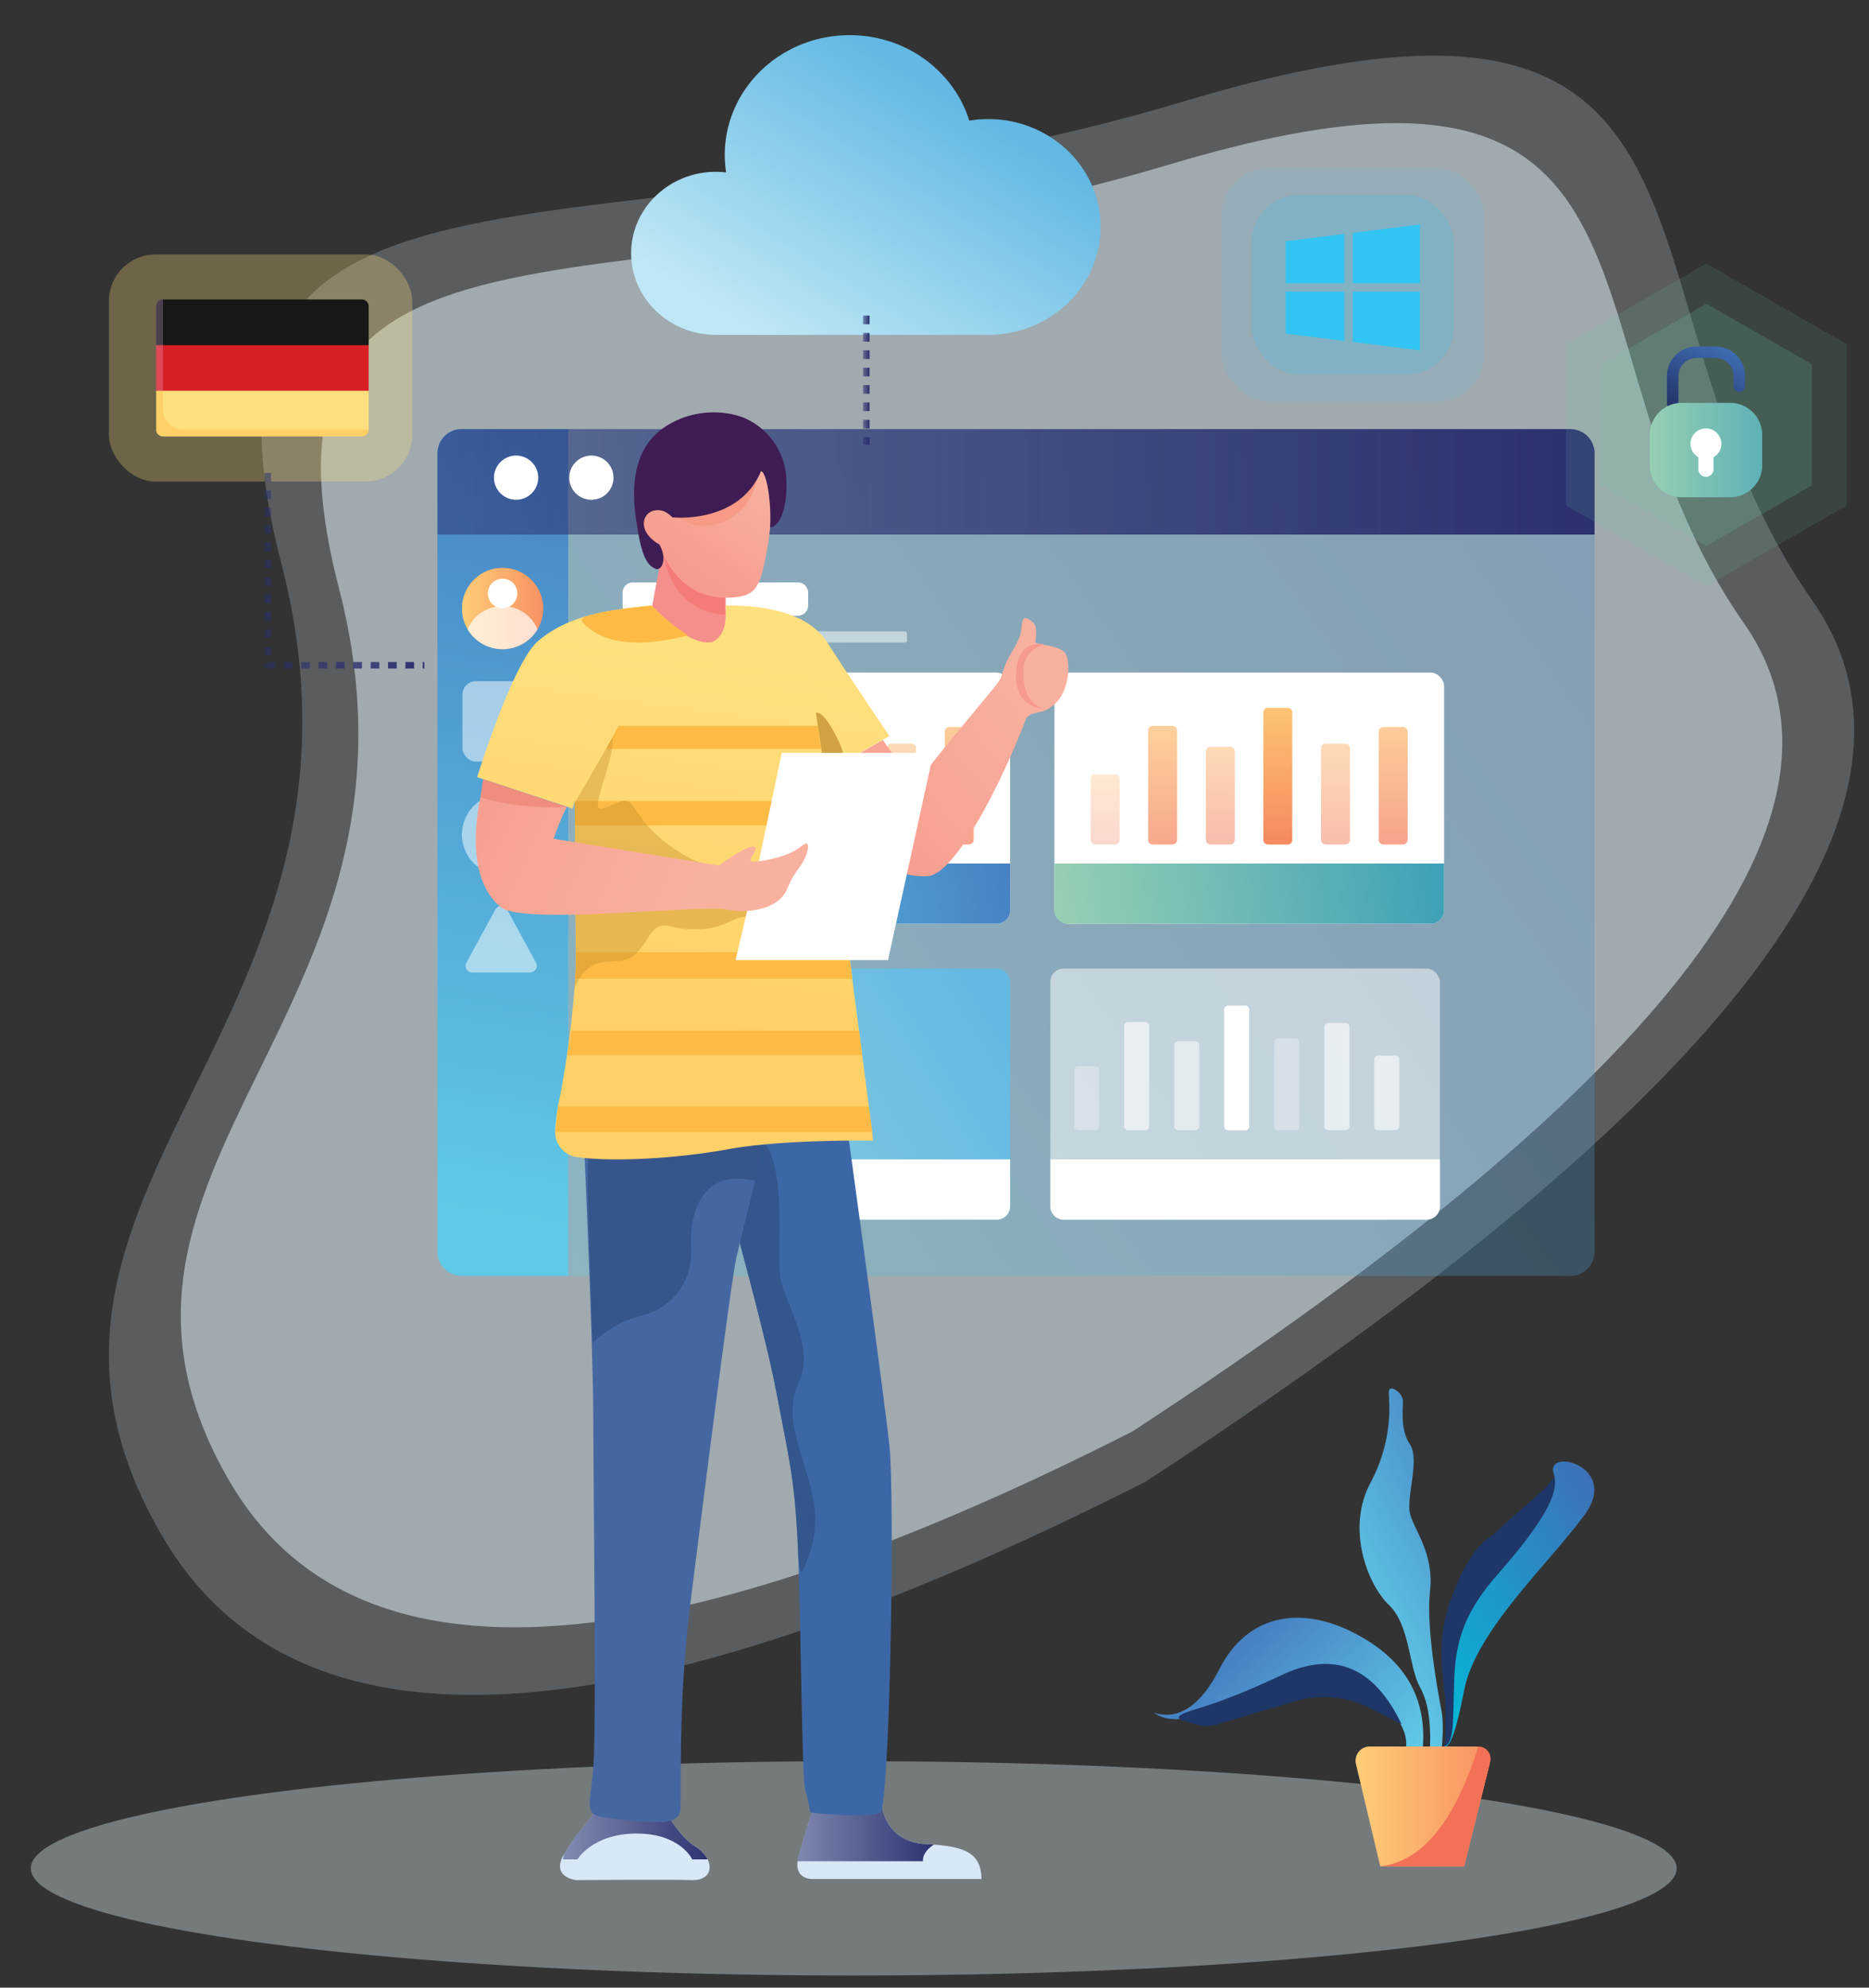 <?xml version="1.0" encoding="UTF-8"?>
<svg data-name="Layer 1" viewBox="0 0 861 915.59" xmlns="http://www.w3.org/2000/svg" xmlns:xlink="http://www.w3.org/1999/xlink">
<rect x="0" y="0" width="861" height="915.59" fill="#333333" stroke="none"/>
<defs>
<linearGradient id="c" x1="45.49" x2="48" y1="-870.38" y2="-871.66" gradientTransform="matrix(212.89 0 0 155.79 -9478 136087)" gradientUnits="userSpaceOnUse">
<stop stop-color="#5fcae7" offset="0"/>
<stop stop-color="#4783c4" offset="1"/>
</linearGradient>
<linearGradient id="a" x1="37.35" x2="37.35" y1="-864.93" y2="-861.05" gradientTransform="matrix(5.33 0 0 12.9 110.14 11503)" gradientUnits="userSpaceOnUse">
<stop stop-color="#ffcd77" offset="0"/>
<stop stop-color="#f37157" offset="1"/>
</linearGradient>
<linearGradient id="q" x1="40.33" x2="40.33" y1="-868.85" y2="-864.98" gradientTransform="matrix(5.33 0 0 21.82 120.71 19279)" xlink:href="#a"/>
<linearGradient id="k" x1="43.33" x2="43.33" y1="-867.63" y2="-863.75" gradientTransform="matrix(5.33 0 0 17.95 131.33 15900)" xlink:href="#a"/>
<linearGradient id="j" x1="46.31" x2="46.31" y1="-869.61" y2="-865.74" gradientTransform="matrix(5.33 0 0 25.13 141.89 22170)" xlink:href="#a"/>
<linearGradient id="i" x1="49.31" x2="49.31" y1="-867.85" y2="-863.98" gradientTransform="matrix(5.33 0 0 18.56 152.51 16434)" xlink:href="#a"/>
<linearGradient id="h" x1="52.3" x2="52.3" y1="-868.8" y2="-864.93" gradientTransform="matrix(5.33 0 0 21.62 163.13 19099)" xlink:href="#a"/>
<linearGradient id="g" x1="45.13" x2="47.63" y1="-859.13" y2="-859.18" gradientTransform="matrix(71.69 0 0 11.09 -2949.1 9939.6)" xlink:href="#c"/>
<linearGradient id="f" x1="74.86" x2="74.86" y1="-864.93" y2="-861.05" xlink:href="#a"/>
<linearGradient id="ah" x1="77.84" x2="77.84" y1="-868.85" y2="-864.98" gradientTransform="matrix(5.33 0 0 21.82 120.71 19279)" xlink:href="#a"/>
<linearGradient id="ag" x1="80.84" x2="80.84" y1="-867.63" y2="-863.75" gradientTransform="matrix(5.33 0 0 17.95 131.33 15900)" xlink:href="#a"/>
<linearGradient id="af" x1="83.82" x2="83.82" y1="-869.61" y2="-865.74" gradientTransform="matrix(5.33 0 0 25.13 141.89 22170)" xlink:href="#a"/>
<linearGradient id="ae" x1="86.82" x2="86.82" y1="-867.85" y2="-863.98" gradientTransform="matrix(5.33 0 0 18.56 152.51 16434)" xlink:href="#a"/>
<linearGradient id="ad" x1="89.81" x2="89.81" y1="-868.8" y2="-864.93" gradientTransform="matrix(5.33 0 0 21.62 163.13 19099)" xlink:href="#a"/>
<linearGradient id="e" x1="47.92" x2="50.42" y1="-859.13" y2="-859.18" gradientTransform="matrix(71.69 0 0 11.09 -2949.1 9939.6)" gradientUnits="userSpaceOnUse">
<stop stop-color="#97cfb3" offset="0"/>
<stop stop-color="#3ea1b7" offset="1"/>
</linearGradient>
<linearGradient id="ac" x1="45.13" x2="47.64" y1="-867.18" y2="-868.18" gradientTransform="matrix(71.69 0 0 46.2 -2949.1 40591)" gradientUnits="userSpaceOnUse">
<stop stop-color="#8ccedd" offset="0"/>
<stop stop-color="#63b9e3" offset="1"/>
</linearGradient>
<linearGradient id="ab" x1="42.51" x2="42.57" y1="-869.9" y2="-872.3" gradientTransform="matrix(24.05 0 0 155.79 -791.32 136087)" xlink:href="#c"/>
<linearGradient id="aa" x1="38.87" x2="42.75" y1="-867.8" y2="-867.8" gradientTransform="translate(-369.14 13271) scale(14.97)" xlink:href="#a"/>
<linearGradient id="b" x1="201.57" x2="734.57" y1="726.04" y2="726.04" gradientTransform="matrix(1 0 0 -1 0 948)" gradientUnits="userSpaceOnUse">
<stop stop-color="#2b306e" stop-opacity=".5" offset="0"/>
<stop stop-color="#2b306e" offset="1"/>
</linearGradient>
<linearGradient id="d" x1="349.09" x2="317.94" y1="730.57" y2="687.31" gradientTransform="matrix(1 0 0 -1 0 948)" gradientUnits="userSpaceOnUse">
<stop stop-color="#f9b19f" offset="0"/>
<stop stop-color="#f79d8f" offset="1"/>
</linearGradient>
<linearGradient id="z" x1="364.23" x2="432.16" y1="104.74" y2="104.74" xlink:href="#b"/>
<linearGradient id="y" x1="259.27" x2="328.11" y1="105.85" y2="105.85" xlink:href="#b"/>
<linearGradient id="x" x1="330.07" x2="306.78" y1="645.04" y2="474.92" gradientTransform="matrix(1 0 0 -1 0 948)" gradientUnits="userSpaceOnUse">
<stop stop-color="#ffe07e" offset="0"/>
<stop stop-color="#ffd067" offset="1"/>
</linearGradient>
<linearGradient id="w" x1="477.6" x2="393.12" y1="630.06" y2="558.01" xlink:href="#d"/>
<linearGradient id="v" x1="320.18" x2="205.72" y1="536.12" y2="587.35" xlink:href="#d"/>
<linearGradient id="u" x1="61.07" x2="59.79" y1="-866.65" y2="-864.49" gradientTransform="matrix(18.48 0 0 14.86 -332.09 13038)" gradientUnits="userSpaceOnUse">
<stop stop-color="#406eb5" offset="0"/>
<stop stop-color="#202f62" offset="1"/>
</linearGradient>
<linearGradient id="t" x1="55.26" x2="58.27" y1="-866.76" y2="-866.76" gradientTransform="matrix(26.57 0 0 22.34 -708.28 19571)" xlink:href="#e"/>
<linearGradient id="s" x1="366.6" x2="440.01" y1="784.19" y2="901.36" gradientTransform="matrix(1 0 0 -1 0 948)" gradientUnits="userSpaceOnUse">
<stop stop-color="#bfe7f5" offset="0"/>
<stop stop-color="#63b9e3" offset="1"/>
</linearGradient>
<linearGradient id="r" x1="121.83" x2="195.46" y1="685.09" y2="685.09" xlink:href="#b"/>
<linearGradient id="p" x1="397.59" x2="400.59" y1="772.86" y2="772.86" xlink:href="#b"/>
<linearGradient id="o" x1="51.22" x2="50.28" y1="-869.41" y2="-868.3" gradientTransform="matrix(64.25 0 0 121.06 -2566.8 105914)" gradientUnits="userSpaceOnUse">
<stop stop-color="#3f70b7" offset="0"/>
<stop stop-color="#03b8d8" offset="1"/>
</linearGradient>
<linearGradient id="n" x1="49.46" x2="48.63" y1="-865.87" y2="-866.36" gradientTransform="matrix(114.25 0 0 64.25 -4989.4 56430)" xlink:href="#c"/>
<linearGradient id="m" x1="54.19" x2="54.63" y1="-869.06" y2="-870.11" gradientTransform="matrix(35.32 0 0 154.64 -1271.4 135174)" xlink:href="#c"/>
<linearGradient id="l" x1="50.78" x2="52.46" y1="-864.41" y2="-864.41" gradientTransform="matrix(57.09 0 0 50.86 -2274.5 44796)" xlink:href="#a"/>
<clipPath id="am">
<path class="cls-1" d="m406.08 831.28s1.52 17.29 20.32 18.2 25.47 4.24 25.77 16.07h-76.72s-10.61 1.21-7.58-10.31 6.37-20.62 6.37-20.62l11.52-11.52z"/>
</clipPath>
<clipPath id="al">
<path class="cls-1" d="M305.78 832.35s5.81 12.86 14.68 18.36 8.88 15.68-1.83 15.34-53.24 0-53.24 0-11.94-1.27-5.51-12 11.63-15 15.6-21.73 30.3.03 30.3.03z"/>
</clipPath>
<clipPath id="ak">
<path class="cls-1" d="m326.9 522s24.46 86.34 30.45 117.78 8.48 40.43 10 68.38 2 110.29 3.49 115.78 2.5 11 2.5 11 35.43 3 39.92 0 10.48-145.23 8-168.68-23.46-148.73-23.46-148.73z"/>
</clipPath>
<clipPath id="aj">
<path class="cls-1" d="m269.19 529.45s4.11 93.16 4.11 122.44 1.58 143.73 0 162.7-5.05 21.62 7.89 22.95 36 4.66 36.63-4-1.89-44.92 3.79-90.17 15.16-153.7 17.68-164.37 13.9-56.89 13.9-56.89z"/>
</clipPath>
<clipPath id="ai">
<path class="cls-1" d="M300.2 278.92s17.47 18.21 27.45 17.22c7.49-3.5 7.19-13.48 6.19-17.22 13 0 37.23 1.32 47.46 17.26s28.45 42.88 28.45 42.88l-29.45 16.71 22 169.66s-41.68-.72-67.13 4-63.38 6.74-77.36 1.75c0 0-4.74-2 0-25.46s7.74-53.89 7.49-66.37-.5-70.62-.5-70.62l-1 3.74-44-14.47s16.26-52.5 28-62.63c14.97-12.96 36.2-14.71 52.4-16.45z"/>
</clipPath>
<style>.cls-1{fill:none}.cls-21,.cls-22,.cls-23,.cls-24{fill-rule:evenodd}.cls-21,.cls-22,.cls-23,.cls-25,.cls-46{isolation:isolate}.cls-21{opacity:.3}.cls-21,.cls-22,.cls-23,.cls-24,.cls-25,.cls-5{fill:#fff}.cls-23,.cls-25{opacity:.5}.cls-22{opacity:.6}.cls-66{fill:#32c5f4}.cls-39{fill:#d8e8f7}.cls-46{fill:#2f4f82;opacity:.68}.cls-51{fill:#fdbb45}.cls-74{fill:#1e3768}</style>
</defs>
<path d="m527.72 682.52q-361 183.09-453.12 24.86c-92.15-158.24 110.07-235 55-447.91s145.92-131.78 416-212.83 190.72 89 289.28 230q98.6 141.11-307.16 405.88z" fill="#dfecf3" fill-rule="evenodd" opacity=".23" style="isolation:isolate"/>
<path d="M521.49 659.5q-331.21 168-415.78 22.81c-84.56-145.2 101-215.6 50.51-411S290.11 150.39 537.93 76s175 81.62 265.44 211.08q90.44 129.46-281.88 372.42z" fill="#dfecf3" fill-rule="evenodd" opacity=".54" style="isolation:isolate"/>
<rect x="201.53" y="197.67" width="533.04" height="390.06" rx="11.1" fill="url(#c)" opacity=".3" style="isolation:isolate"/>
<rect class="cls-5" x="285.82" y="309.83" width="179.51" height="115.68" rx="6.17"/>
<path d="M313.84 389h-9.22a2.1 2.1 0 01-2.07-2.13v-28a2.1 2.1 0 012-2.17h9.26a2.1 2.1 0 012.06 2.14v28a2.18 2.18 0 01-2.03 2.16z" fill="url(#a)" fill-rule="evenodd" opacity=".3" style="isolation:isolate"/>
<path d="M340.3 389h-9.22a2.1 2.1 0 01-2.07-2.13v-50.34a2.1 2.1 0 012-2.17h9.26a2.1 2.1 0 012.07 2.13v50.34a2.11 2.11 0 01-2.05 2.17z" fill="url(#q)" fill-rule="evenodd" opacity=".7" style="isolation:isolate"/>
<path d="M366.89 389h-9.23a2.1 2.1 0 01-2.06-2.14v-40.63a2.1 2.1 0 012-2.17h9.26a2.1 2.1 0 012.14 2.14v40.63a2.18 2.18 0 01-2.11 2.17z" fill="url(#k)" fill-rule="evenodd" opacity=".5" style="isolation:isolate"/>
<path d="M393.35 389h-9.23a2.1 2.1 0 01-2.06-2.14v-58.63a2.1 2.1 0 012-2.17h9.26a2.1 2.1 0 012.06 2.14v58.63a2 2 0 01-1.82 2.16z" fill="url(#j)" fill-rule="evenodd"/>
<path d="M419.93 389h-9.23a2.1 2.1 0 01-2.06-2.14v-42.13a2.1 2.1 0 012-2.17h9.26a2.1 2.1 0 012.1 2.14v42.16a2.1 2.1 0 01-2.06 2.14z" fill="url(#i)" fill-rule="evenodd" opacity=".5" style="isolation:isolate"/>
<path d="M446.51 389h-9.22a2.1 2.1 0 01-2.07-2.13v-49.8a2.1 2.1 0 012-2.17h9.26a2.1 2.1 0 012.07 2.13v49.83a2.21 2.21 0 01-2.04 2.14z" fill="url(#h)" fill-rule="evenodd" opacity=".7" style="isolation:isolate"/>
<path d="M465.33 397.75v21.59a6.17 6.17 0 01-6.17 6.17H292a6.17 6.17 0 01-6.17-6.17v-21.59z" fill="url(#g)" fill-rule="evenodd"/>
<rect class="cls-5" x="485.75" y="309.83" width="179.51" height="115.68" rx="6.17"/>
<path d="M513.77 389h-9.22a2.1 2.1 0 01-2.07-2.13v-28a2.1 2.1 0 012-2.17h9.26a2.1 2.1 0 012.06 2.14v28a2.18 2.18 0 01-2.03 2.16z" fill="url(#f)" fill-rule="evenodd" opacity=".3" style="isolation:isolate"/>
<path d="M540.23 389H531a2.1 2.1 0 01-2.07-2.13v-50.34a2.1 2.1 0 012-2.17h9.26a2.1 2.1 0 012.07 2.13v50.34a2.11 2.11 0 01-2 2.17z" fill="url(#ah)" fill-rule="evenodd" opacity=".7" style="isolation:isolate"/>
<path d="M566.81 389h-9.22a2.1 2.1 0 01-2.06-2.14v-40.63a2.1 2.1 0 012-2.17h9.25a2.1 2.1 0 012.07 2.13v40.64a2.18 2.18 0 01-2.04 2.17z" fill="url(#ag)" fill-rule="evenodd" opacity=".5" style="isolation:isolate"/>
<path d="M593.28 389h-9.23a2.1 2.1 0 01-2.06-2.14v-58.63a2.1 2.1 0 012-2.17h9.26a2.1 2.1 0 012.06 2.14v58.63a2 2 0 01-1.82 2.16z" fill="url(#af)" fill-rule="evenodd"/>
<path d="M619.86 389h-9.23a2.1 2.1 0 01-2.06-2.14v-42.13a2.1 2.1 0 012-2.17h9.26a2.1 2.1 0 012.06 2.14v42.16a2.1 2.1 0 01-2.06 2.14z" fill="url(#ae)" fill-rule="evenodd" opacity=".5" style="isolation:isolate"/>
<path d="M646.44 389h-9.22a2.1 2.1 0 01-2.07-2.13v-49.8a2.1 2.1 0 012-2.17h9.26a2.1 2.1 0 012.07 2.13v49.83a2.21 2.21 0 01-2.04 2.14z" fill="url(#ad)" fill-rule="evenodd" opacity=".7" style="isolation:isolate"/>
<path d="M665.26 397.75v21.59a6.17 6.17 0 01-6.17 6.17H491.92a6.17 6.17 0 01-6.17-6.17v-21.59z" fill="url(#e)" fill-rule="evenodd"/>
<rect x="285.82" y="446.16" width="179.51" height="115.68" rx="6.17" fill="url(#ac)"/>
<path class="cls-21" d="M504.66 520.62h-8a1.87 1.87 0 01-1.79-1.94v-25.53a1.88 1.88 0 011.75-2h8a1.88 1.88 0 011.8 2v25.54a2 2 0 01-1.76 1.93z"/>
<path class="cls-22" d="M527.65 520.62h-8a1.88 1.88 0 01-1.79-2v-45.84a1.88 1.88 0 011.75-2h8a1.88 1.88 0 011.79 2v45.9a1.88 1.88 0 01-1.78 2z"/>
<path class="cls-23" d="M550.73 520.62h-8a1.87 1.87 0 01-1.79-1.94v-37.06a1.88 1.88 0 011.75-2h8a1.88 1.88 0 011.8 1.95v37.05a2 2 0 01-1.76 2z"/>
<path class="cls-24" d="M573.72 520.62h-8a1.87 1.87 0 01-1.79-1.94v-53.46a1.88 1.88 0 011.75-2h8a1.88 1.88 0 011.79 2v53.46a1.81 1.81 0 01-1.63 2z"/>
<path class="cls-21" d="M596.8 520.62h-8a1.87 1.87 0 01-1.79-1.94v-38.45a1.88 1.88 0 011.75-2h8a1.88 1.88 0 011.79 2v38.45a1.87 1.87 0 01-1.76 2z"/>
<path class="cls-22" d="M619.89 520.62h-8a1.87 1.87 0 01-1.79-1.94v-45.43a1.88 1.88 0 011.73-2h8.06a1.87 1.87 0 011.79 1.94v45.45a1.93 1.93 0 01-1.79 1.98zM642.87 520.62h-8a1.87 1.87 0 01-1.79-1.94v-30.42a1.88 1.88 0 011.75-2h8a1.88 1.88 0 011.79 2v30.42a1.87 1.87 0 01-1.76 2z"/>
<path class="cls-24" d="M465.33 534.07v21.59a6.17 6.17 0 01-6.17 6.17H292a6.17 6.17 0 01-6.17-6.17v-21.59z"/>
<rect class="cls-25" x="483.85" y="446.16" width="179.51" height="115.68" rx="6.17"/>
<path class="cls-24" d="M663.36 534.07v21.59a6.17 6.17 0 01-6.17 6.17H490a6.17 6.17 0 01-6.17-6.17v-21.59z"/>
<path d="M261.74 197.67v390.06h-49.1a11.1 11.1 0 01-11.11-11.11V208.77a11.1 11.1 0 0111.1-11.1h49.11z" fill="url(#ab)" fill-rule="evenodd"/>
<rect class="cls-25" x="213.03" y="313.79" width="37.02" height="37.02" rx="6.17"/>
<circle class="cls-25" cx="231.53" cy="384.45" r="18.74"/>
<circle cx="231.53" cy="280.31" r="18.74" fill="url(#aa)"/>
<circle class="cls-5" cx="231.53" cy="273.37" r="6.8"/>
<path d="M231.53 299.05a19 19 0 0016.11-9.17 17.48 17.48 0 00-32.21 0 18.67 18.67 0 0016.1 9.17z" fill="#fff" fill-rule="evenodd" opacity=".7" style="isolation:isolate"/>
<path class="cls-24" d="M367.58 283.63h-76.06a4.72 4.72 0 01-4.7-4.71V273a4.72 4.72 0 014.7-4.71h76.06a4.72 4.72 0 014.7 4.71v5.88a4.72 4.72 0 01-4.69 4.75z"/>
<path class="cls-23" d="M416.65 296H288a1.11 1.11 0 01-1.18-1v-3a1.11 1.11 0 011.05-1.17h128.78a1.11 1.11 0 011.18 1v3c.23.73-.47 1.17-1.18 1.17z"/>
<path d="M734.57 246.25h-533v-37.48a11.1 11.1 0 0111.1-11.1h510.79a11.12 11.12 0 0111.11 11.1z" fill="url(#b)" fill-rule="evenodd"/>
<circle class="cls-5" cx="306.9" cy="220.04" r="10.19"/>
<circle class="cls-5" cx="272.44" cy="220.04" r="10.19"/>
<circle class="cls-5" cx="237.75" cy="220.04" r="10.19"/>
<path class="cls-23" d="M233.6 419l13.32 24.41a3.09 3.09 0 01-1.23 4.18 3 3 0 01-1.47.38h-26.64a3.08 3.08 0 01-3.08-3.08 3 3 0 01.38-1.47L228.19 419a3.09 3.09 0 014.18-1.23 3 3 0 011.23 1.23z"/>
<rect x="562.65" y="77.32" width="121.12" height="107.65" rx="21.98" fill="#32c5f4" opacity=".1" style="isolation:isolate"/>
<rect x="576.6" y="89.72" width="93.21" height="82.85" rx="21.98" fill="#32c5f4" opacity=".21" style="isolation:isolate"/>
<g opacity=".54">
<ellipse cx="393.29" cy="860.65" rx="379.11" ry="49.36" fill="#dfecf3" opacity=".71" style="isolation:isolate"/>
</g>
<path d="M300.33 279.79l5.24-28.57 27.57 21.58s2.37 12.77.75 19.72c-1.28 5.48-9 5.39-16.5 1.7s-17.06-14.43-17.06-14.43z" fill="#f58f8c"/>
<path d="m305.32 250.6s0 30.69 28.95 32.68v-10.73z" fill="#f37c78"/>
<path d="M351.17 216.91c-20.66-23.58-40.53-1.81-46.27 18.2a9.21 9.21 0 00-1.39-.13c-4.35 0-7.12 1.67-7.12 6s3.21 7.81 7.12 9.72l.28.12a14.18 14.18 0 00.75 2.37c7.47 17.8 20.29 22.79 32 22.07s13.88-3.56 17.44-26-2.81-32.35-2.81-32.35z" fill="url(#d)"/>
<path d="m309.81 236.25s9.73 11 25.2 3.24 14.1-25.33 14.1-25.33-43.04 12.61-39.3 22.09z" fill="#f79a86"/>
<path d="M309.7 238.31s30.57 3.34 40.85-21.22c2.4 0 4.79 12.59 4.26 25.81 3.2 0 7.75-5.83 7.49-21a32.15 32.15 0 00-18.25-28.83c-7.07-3.47-23.06-6-37.61 3.51s-15.57 27.19-13.56 41.61 4 22 9.34 23.9c2.28.79 5.49-4.17 1.57-11.23-15.18-8.95-3.04-22.16 5.91-12.55z" fill="#3f1c53"/>
<path class="cls-39" d="m406.08 831.28s1.52 17.29 20.32 18.2 25.47 4.24 25.77 16.07h-76.72s-10.61 1.21-7.58-10.31 6.37-20.62 6.37-20.62l11.52-11.52z"/>
<g clip-path="url(#am)">
<path d="m432.16 848.57s-7.28 3.33-7 8.79h-60.93l9.71-28.2 40.33 3.34z" fill="url(#z)"/>
</g>
<path class="cls-39" d="M305.78 832.35s5.81 12.86 14.68 18.36 8.88 15.68-1.83 15.34-53.24 0-53.24 0-11.94-1.27-5.51-12 11.63-15 15.6-21.73 30.3.03 30.3.03z"/>
<g clip-path="url(#al)">
<path d="M259.27 856.53H266s7-11.9 27.23-11.92 25.7 11.92 25.7 11.92h9.18l-19.58-28.76h-43.14z" fill="url(#y)"/>
</g>
<path d="M326.9 522s24.46 86.34 30.45 117.78 8.48 40.43 10 68.38 2 110.29 3.49 115.78 2.5 11 2.5 11 27.65 3 32.15 0 6.77-145.23 4.28-168.68S390 517.47 390 517.47z" fill="#3c67a6"/>
<g clip-path="url(#ak)">
<path class="cls-46" d="M334.39 553.41l34.69 171.18a50.7 50.7 0 005.24-35.69c-4.5-20.46-14-35.68-6.24-52.4s-7.49-37.18-8.74-49.41 2.5-44.91-6-59.14-26.44-4.24-18.95 25.46z"/>
</g>
<path d="M269.19 529.45s4.11 93.16 4.11 122.44 1.58 143.73 0 162.7-5.05 21.62 7.89 22.95 31.61 5 32.24-3.66-1.19-49.07 4.49-94.32S336.77 589.67 339.29 579s13.9-56.89 13.9-56.89z" fill="#4567a1"/>
<g clip-path="url(#aj)">
<path class="cls-46" d="M273 618.62A50.41 50.41 0 01295.72 606c13.89-3.32 23.68-16 22.73-31.6s5.06-34.61 26.21-31 38.84-9.48 41.21-16.8c-11.37 0-114-.66-114.94 6s2.07 86.02 2.07 86.02z"/>
</g>
<path d="M300.2 278.92s15.56 18.63 27.7 16.92c7.49-3.49 6.37-12.56 6.37-16.92 13 0 36.8 1.32 47 17.26s28.45 42.88 28.45 42.88l-29.42 16.71 22 169.66s-41.68-.72-67.13 4c-21.61 4-52.21 6.07-69.51 3.55a11.59 11.59 0 01-9.92-11.92 96.69 96.69 0 012.07-15.34c4.74-23.45 7.74-53.89 7.49-66.37s-.5-70.62-.5-70.62l-1 3.74-44-14.47s16.26-52.5 28-62.63c14.97-12.96 36.2-14.71 52.4-16.45z" fill="url(#x)"/>
<g clip-path="url(#ai)">
<path class="cls-51" d="m267.76 285.66s9.74 17.46 49.16 7-35.18-24.45-35.18-24.45z"/>
<path d="m375.9 328.47s10.73 72 12.47 83.95c6.24-12.71 5.49-55.55-2-71s-10.48-13-10.48-13" fill="#d2a140"/>
<path class="cls-51" d="M284.98 334.31h91.72l1.59 10.7h-99.05l5.74-10.7zM264.52 369h117.34l1.67 11.23H264.52V369zM264.52 438.62h127.97l1.04 12.23H264.52v-12.23zM263.27 474.8h133.75l1.25 11.23H261.28l1.99-11.23zM257.28 509.74h144.48l1.5 11.73H256s.54-7.74 1.28-11.73z"/>
<path d="M264.52 455.59s3.24-10.73 12.48-12.23 13.47 1.75 21.09-10.73c6.12-10 8.62-5.34 17.34-4.74 21.7 1.5 19.46-7.24 34.18-5.74s30.2-4.49 36.68 2 19-16.22 7.24-16.72-55.4-.25-78.6-13.73-21.46-26.7-28.45-24.7-13 8-10.48-2 7.24-21.74 6.11-27.34c-2.87 5.35-17.59 30.64-17.59 30.64z" fill="#c8942d" opacity=".43" style="isolation:isolate"/>
</g>
<path d="M406.71 340.87l-27.15 15.53s14.68 50 48.56 47.11c12.47-2.24 33.24-42.51 44.74-72.87 3.52-3.84 7-.64 13.43-6.71s7-19.18 4.47-23S477 297.08 477 295.8s1.28-7.27-1.28-9.22-4.79-3.88-5.11 2.51-5.44 11.51-7.67 17.58-1 5.11-5.12 10.23-29.7 35.47-34.82 43.1c-6.07-3.47-16.29-19.13-16.29-19.13z" fill="url(#w)"/>
<path class="cls-5" d="m349.81 395.7 10.37-48.91h69.86l-20.96 95.49h-70.2l10.93-46.58z"/>
<path d="m223.1 359.77s21.44 10.61 38.07 11.94c-3 5.32-6.13 14.67-6.13 14.67l76.19 12.31s11.64-8.69 15.64-8.69-3.66 7 0 7 16.63-2.33 22-7 3.66 3.33 0 8.65-3.33 4.33-6.66 11.65-15 11-27.61 8.65-93.16 7.32-103.81-1-15.68-27.95-7.69-58.18z" fill="url(#v)"/>
<path d="m222.55 358.91-1.2 8.29s14.72 5.67 39.82 4.51c-8.94-3.02-36.02-11.94-38.62-12.8z" fill="#f18d7f"/>
<path d="M480.85 296.76s-12.14-2.87-12.78 13.43 12.78 16.3 12.78 16.3-10.54-1.92-9.26-18.54c-.08-8.32 9.26-11.19 9.26-11.19z" fill="#f6998f"/>
<path d="M786.07 121.41l64.66 37.14v74.29L786.07 270l-64.66-37.14v-74.31z" fill="#72c6a2" opacity=".13" style="isolation:isolate"/>
<path d="M786.07 139.91l48.56 27.89v55.79l-48.56 27.89-48.56-27.89V167.8z" fill="#72c6a2" opacity=".2" style="isolation:isolate"/>
<path d="M773.23 186a2.66 2.66 0 01-5.31 0v-12.84a13.55 13.55 0 0113.58-13.51h8.83a13.55 13.55 0 0113.58 13.51v4.91a2.66 2.66 0 01-5.31 0v-4.91a8.25 8.25 0 00-8.27-8.23h-8.83a8.25 8.25 0 00-8.27 8.23z" fill="url(#u)" fill-rule="evenodd"/>
<path d="M774.76 185.58h22.3a14.73 14.73 0 0114.73 14.72v14.06a14.73 14.73 0 01-14.73 14.72h-22.3A14.72 14.72 0 01760 214.4v-14.1a14.72 14.72 0 0114.72-14.72z" fill="url(#t)"/>
<path class="cls-5" d="M782.39 210.63a7.11 7.11 0 119.69-2.69 7.23 7.23 0 01-2.69 2.69v5.09a3.52 3.52 0 01-7 .75 3.14 3.14 0 010-.75z"/>
<path d="M507 104.54c0 27.45-23.19 49.72-51.77 49.72H329.86c-21.6 0-39.11-16.83-39.11-37.58s17.51-37.55 39.11-37.55a45 45 0 014.64.29 54.94 54.94 0 01-.62-8c0-30.5 25.75-55.23 57.54-55.23 26 0 48 16.59 55.1 39.38a54.54 54.54 0 018.75-.7c28.57-.03 51.73 22.2 51.73 49.67z" fill="url(#s)"/>
<rect x="50.17" y="117.2" width="139.76" height="104.61" rx="21.5" fill="#ffe07e" fill-opacity=".29"/>
<path d="m123.33 217.87v88.58h72.13" fill="none" stroke="url(#r)" stroke-dasharray="4" stroke-miterlimit="10" stroke-width="3"/>
<path d="m399.09 145.38v59.52" fill="none" stroke="url(#p)" stroke-dasharray="4" stroke-miterlimit="10" stroke-width="3"/>
<path class="cls-66" d="m592.27 111.14v19.33h27.06v-22.71l-27.06 3.38zm30.92-3.87v23.2h30.93v-27.06l-30.93 3.86zm0 27.06v23.2l30.93 3.86v-27.06h-30.93zm-30.92 0v19.33l27.06 3.38v-22.71h-27.06z"/>
<path d="M169.84 159v-17.9a3.15 3.15 0 00-3.14-3.16H75.08l-1.7 3.16V159l3.27 4.21h88.45z" fill="#171717"/>
<path d="M71.92 141.08V159l3.16 2.81v-23.89a3.15 3.15 0 00-3.16 3.14z" fill="#4c404f"/>
<path d="M73.41 180v16.53a3.18 3.18 0 003.16 3.16h90.11l3.16-1.79V180l-4.74-4.21H76.66z" fill="#ffe07e"/>
<path d="M75.08 188.46v-11.23L71.92 180v17.9a3.15 3.15 0 003.16 3.16h91.6a3.15 3.15 0 003.16-3.16H84.55a9.49 9.49 0 01-9.47-9.48z" fill="#ffd067"/>
<path d="M73.57 177.35l1.51 2.65h94.76v-21H75.08l-1.51 3.32z" fill="#d71f26"/>
<path d="m71.92 159h3.16v21h-3.16z" fill="#dc4856"/>
<path d="m665.29 804.52q5.93-7.89 2-18.81c-3.93-10.93-6.2-51 15.9-73.92s36.43-20.81 32.54-33 30.48-3.46 14.46 18.71-50.45 53.59-55.69 81.08q-5.25 27.42-9.21 25.94z" fill="url(#o)"/>
<path class="cls-74" d="M711.84 685.61l3.93-5.24q4.31 10.64-25.55 44.51c-15 17-19.66 30.11-20.31 49.09s.18 29-4.62 30.55q.71-1.12.71-15.52c0-14.4-5.9-30.07 2.62-53s16.38-27.13 19-28.8q3.11-3.25 24.22-21.59z"/>
<path d="M655.5 804.52q2.24-31.9-26.21-49.23c-28.45-17.32-54.48-12.06-67.49 13.44q-13 25.5-30.14 20.26 12.45 9.19 45.21-10.44c32.76-19.63 74 7.34 70.76 26.84q-3.27 19.49 7.87-.87z" fill="url(#n)"/>
<path class="cls-74" d="M645.67 794.26q-19-39.62-55-22.75c-36 16.86-43.81 15.67-47.34 19.08-1.56 1.51 3.34 2.42 6.58 3.5a18 18 0 0010.85.25l36.46-10.83a47 47 0 0134.06 3.39z"/>
<path d="M658.77 804.52q.66-17.94-4.59-27.28c-5.24-9.34-4.58-28.59-14.41-38s-19.66-35.12-8.52-56 8.52-38.17 8.52-42.08 6.55.23 6.55 4.37-1.31 13 3.28 20-2 24.59 0 32 11.14 18.3 9.17 35.37 4 48.36 5.24 54.88q1.28 6.51 0 19.63z" fill="url(#m)"/>
<path d="M631 804.52h48.89a6.52 6.52 0 016.54 6.5 6.78 6.78 0 01-.2 1.62l-11.73 47.08h-38.66l-11.19-47.16a6.52 6.52 0 014.83-7.86 6.37 6.37 0 011.52-.18z" fill="url(#l)"/>
<path d="M681.05 804.52q-16.38 51.93-45.21 55.2h38.66l12-48.21a5.64 5.64 0 00-5.46-7z" fill="#f37157"/>
</svg>
